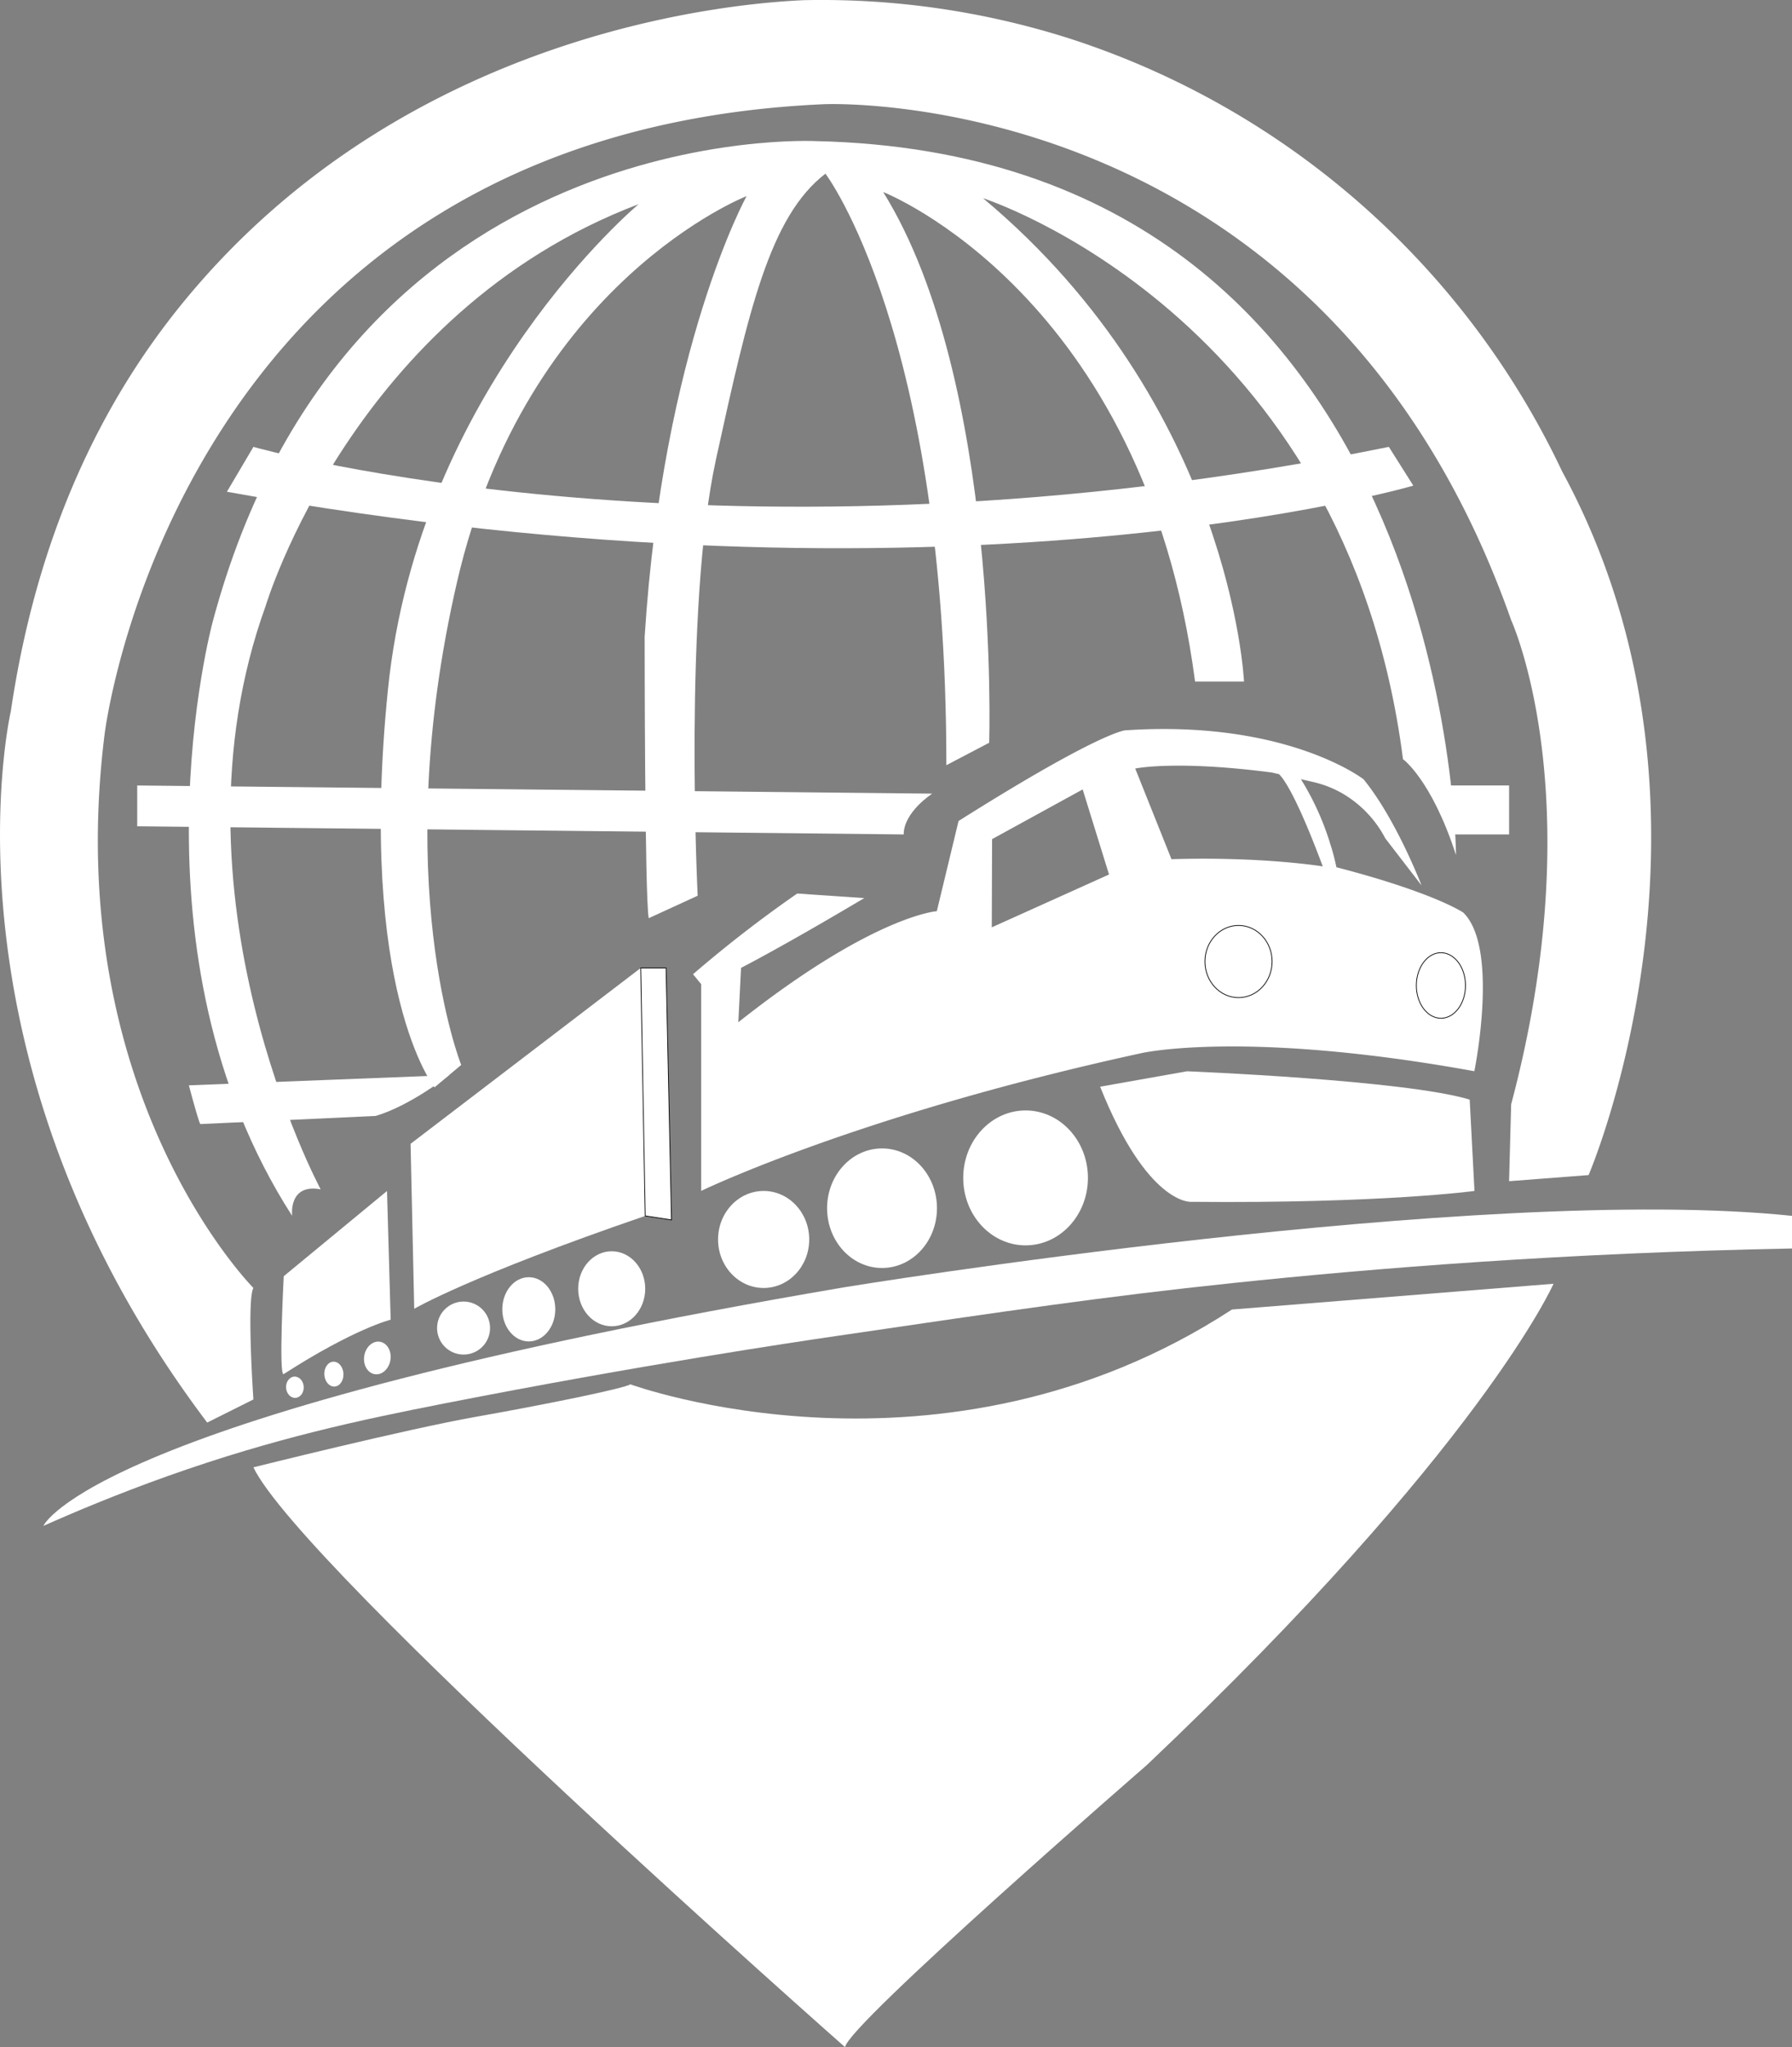 <svg id="Layer_1" data-name="Layer 1" xmlns="http://www.w3.org/2000/svg" viewBox="0 0 604.71 690.41"><rect x="0" y="0" width="604.71" height="690.41" fill="#808080" stroke="none"/><defs><style>.cls-1,.cls-2{fill:#fff;}.cls-2{stroke:#000;stroke-miterlimit:10;stroke-width:0.25px;}</style></defs><path class="cls-1" d="M382.94,779.18S199.59,617.55,183.27,583.62c0,0,51.36-12.84,74.88-17s50.41-9.63,52.33-11c0,0,105.13,38.52,203-25.22L622,521.71S597.54,577.2,484.73,684.05C484.73,684.05,383.39,772,382.94,779.18Z" transform="translate(-97.76 -88.77)"/><path class="cls-1" d="M167.68,568.52l15.59-7.79s-2.29-33.48,0-37.61c0,0-65.35-65.58-50.22-186.65,0,0,24.08-202.93,242.83-212.56,0,0,167.85-7.57,231.82,174,0,0,27.52,59.87,0,163.28L607,487.12l26.83-2.06s53-123.14-8.94-237.33A278.55,278.55,0,0,0,459.12,101.9,275.91,275.91,0,0,0,369,88.83c-19.42.88-133.7,8.3-210.36,103.05-27.13,33.53-48.54,77.95-57.23,136.79C101.41,328.67,74.35,444.93,167.68,568.52Z" transform="translate(-97.76 -88.77)"/><path class="cls-1" d="M196.34,498.81s-1.38-11,9.63-8.94c0,0-53.66-99.74-18.57-196.74,0,0,29.58-99,125.88-135.51,0,0-74.29,61.91-84.61,163.72s15.72,134.14,15.72,134.14l9-7.57s-24.76-61.91-1.37-163,97.68-130,97.68-130-28.2,50.9-34.4,148.58c0,0,0,88.05,1.38,94.93l16.51-7.57s-4.82-97,6.19-147.21,18.14-81.86,36.93-96.3c0,0,40.8,53.65,40.8,199.49l14.45-7.57s3.9-122-35.77-185.73c0,0,88.05,34.39,105.25,165.09h16.51s-4.13-92.86-88.05-163c0,0,122.44,39.21,141.7,189.18,0,0,9.63,6.87,17.89,32.33,0,0-.69-235.95-216-240.77,0,0-158.22-8.25-203.62,162.35C169.51,298.64,139.24,410.08,196.34,498.81Z" transform="translate(-97.76 -88.77)"/><path class="cls-1" d="M183.27,239.48s159.59,45.4,383.16,0l8.25,13.07s-156.84,46.09-400.35,2.06Z" transform="translate(-97.76 -88.77)"/><path class="cls-1" d="M144.06,367.43V353.67l268.28,2.75s-9.63,6.19-9.63,13.76Z" transform="translate(-97.76 -88.77)"/><polygon class="cls-1" points="485.86 264.9 509.25 264.9 509.25 281.41 488.94 281.41 485.86 264.9"/><path class="cls-1" d="M161.49,454.79l87.82-3.43s-13.07,10.31-24.77,13.75l-59.16,2.75S165.17,468.55,161.49,454.79Z" transform="translate(-97.76 -88.77)"/><path class="cls-1" d="M112.41,603.37s15.47-37.14,270.28-80.48c0,0,214.37-35.08,319.79-24.08v11c-76.55,1.49-140.68,6.61-189,11.69-43,4.53-74.28,9.13-133.92,17.89-13,1.9-65.64,9.71-131.94,22.7-28.4,5.57-57.11,11.66-93.07,24.4C137,592.74,122.58,598.83,112.41,603.37Z" transform="translate(-97.76 -88.77)"/><path class="cls-1" d="M193.51,552.16c-1.8,1.16,0-33,0-33l34.85-28.74,1.23,43.41S217.33,536.82,193.51,552.16Z" transform="translate(-97.76 -88.77)"/><path class="cls-1" d="M236.31,474.51l1.23,55.64s18.65-11,78-31.34L314,415.2Z" transform="translate(-97.76 -88.77)"/><polygon class="cls-2" points="217.73 410.05 216.21 326.43 224.77 326.43 226.6 411.42 217.73 410.05"/><path class="cls-1" d="M469,455.25l29.35-5.2S572,453,593.71,459.61l1.61,30.8s-31.26,4.28-95.77,3.67C499.55,494.08,484.87,495,469,455.25Z" transform="translate(-97.76 -88.77)"/><path class="cls-1" d="M577.45,387.36s-8.56-22.32-19.56-35.78c0,0-26-20.17-80.41-16.51,0,0-8.26.31-56.26,30.58q-3.66,15.19-7.33,30.41l18.53,10.63.12-34.93L463.11,355,472,383.69l-43.42,19.56-14.67-7.19s-21.41,1.38-67,37.46l.92-18.34s13.76-7,41.58-23.54l-22.63-1.53a424.64,424.64,0,0,0-35.16,27.21l2.76,3.36v69.71S387.29,464.71,483,443.92c0,0,34.7-7.95,112.28,6.11,0,0,8.49-41.58-3.74-53.5,0,0-9.79-6.73-42.81-15.29-.51-2.44-1.15-5-2-7.63A92.65,92.65,0,0,0,536.41,351l-7.57-1.53s4,1.23,15.29,31.49c0,0-20.18-3.36-51.06-2.44l-12.23-30.57s13.69-2.9,46.13,1.35l13.91,3.19a36.27,36.27,0,0,1,9.62,3.71,37.77,37.77,0,0,1,14.72,15.29Z" transform="translate(-97.76 -88.77)"/><ellipse class="cls-1" cx="346.08" cy="397.24" rx="21.04" ry="22.75"/><ellipse class="cls-1" cx="297.64" cy="407.46" rx="18.54" ry="20.16"/><ellipse class="cls-1" cx="257.69" cy="418" rx="15.38" ry="16.36"/><ellipse class="cls-1" cx="206.42" cy="434.63" rx="11.31" ry="12.65"/><ellipse class="cls-1" cx="178.44" cy="441.56" rx="8.94" ry="10.83"/><circle class="cls-1" cx="156.43" cy="447.88" r="8.94"/><ellipse class="cls-1" cx="225.08" cy="546.68" rx="5.54" ry="4.47" transform="translate(-448.02 593.95) rotate(-80.92)"/><ellipse class="cls-1" cx="197.25" cy="556.61" rx="2.98" ry="3.59" transform="translate(-127.55 -77.29) rotate(-3.1)"/><ellipse class="cls-1" cx="210.41" cy="552.19" rx="3.23" ry="4.2" transform="translate(-127.29 -76.59) rotate(-3.1)"/><ellipse class="cls-2" cx="417.94" cy="324.27" rx="11.33" ry="12.17"/><ellipse class="cls-2" cx="486.24" cy="332.35" rx="8.29" ry="11.05"/></svg>